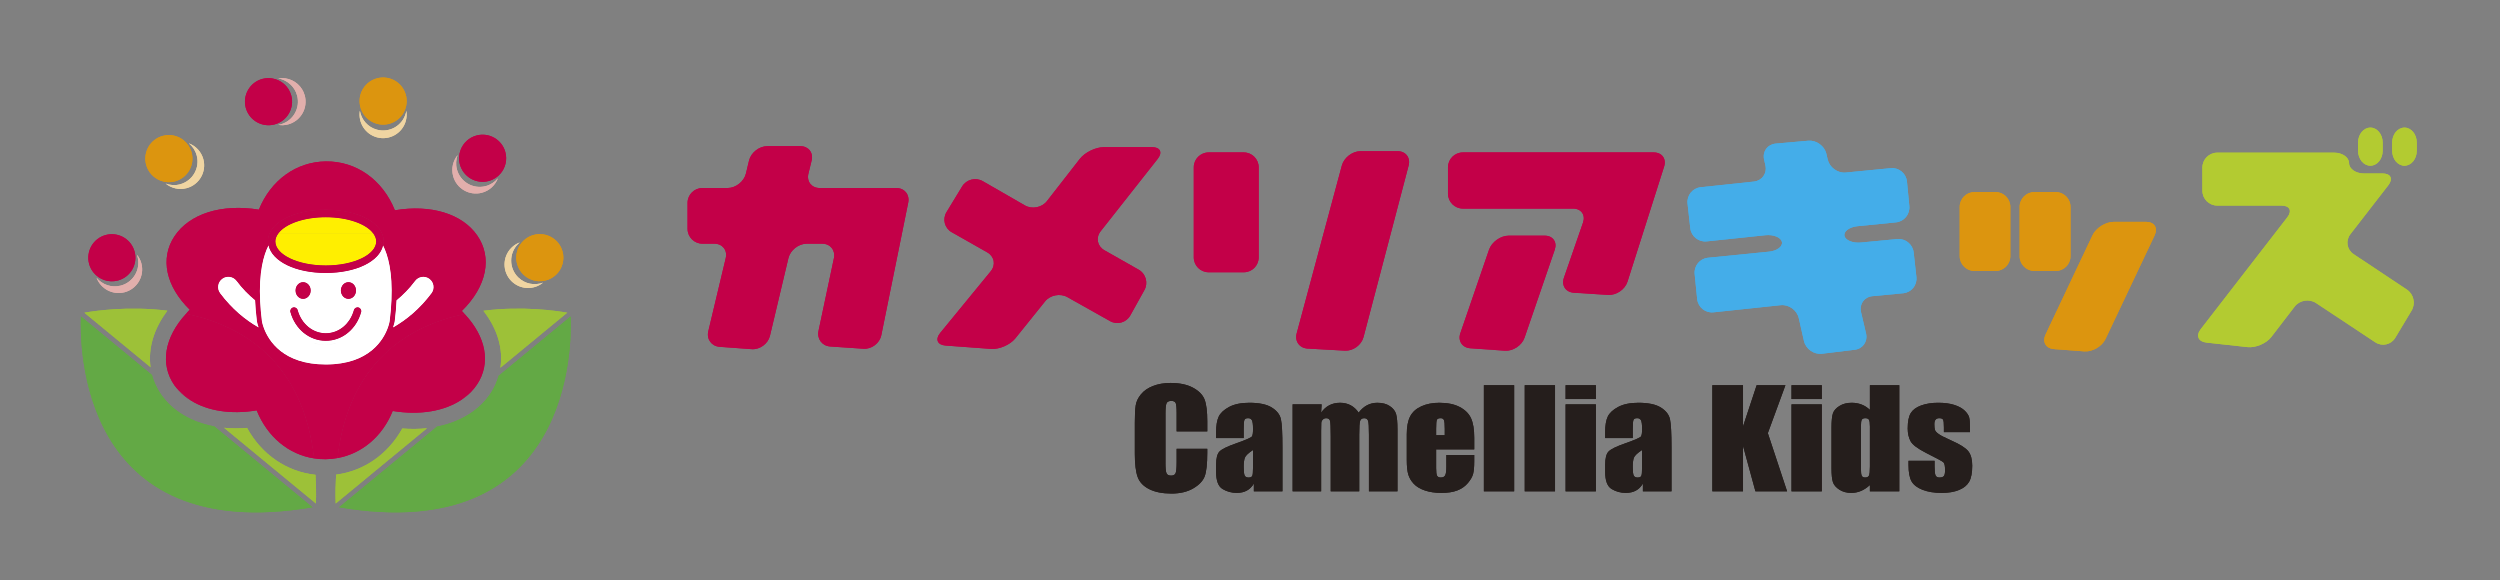 <?xml version="1.0" encoding="utf-8"?>
<!-- Generator: Adobe Illustrator 16.0.0, SVG Export Plug-In . SVG Version: 6.00 Build 0)  -->
<!DOCTYPE svg PUBLIC "-//W3C//DTD SVG 1.1//EN" "http://www.w3.org/Graphics/SVG/1.1/DTD/svg11.dtd">
<svg version="1.1" id="レイヤー_1" xmlns="http://www.w3.org/2000/svg" xmlns:xlink="http://www.w3.org/1999/xlink" x="0px"
	 y="0px" width="232.75px" height="54px" viewBox="0 0 232.75 54" enable-background="new 0 0 232.75 54" xml:space="preserve">
<rect x="0" y="0" width="232.75" height="54" fill="#808080" stroke="none"/>
<g>
	<g>
		<g>
			<g>
				<g>
					<path fill="#C30048" d="M82.051,31.205c-0.151,0.746-0.896,1.314-1.656,1.263l-3.098-0.21
						c-0.759-0.051-1.251-0.703-1.094-1.447l1.434-6.77c0.158-0.745-0.336-1.354-1.097-1.354h-1.435
						c-0.761,0-1.527,0.606-1.703,1.346l-1.718,7.229c-0.176,0.74-0.941,1.301-1.7,1.245l-2.983-0.218
						c-0.759-0.057-1.235-0.707-1.059-1.447l1.623-6.809c0.176-0.74-0.302-1.346-1.063-1.346h-1.108
						c-0.761,0-1.383-0.622-1.383-1.383v-2.416c0-0.761,0.622-1.383,1.383-1.383h2.345c0.761,0,1.528-0.605,1.706-1.345l0.289-1.208
						c0.177-0.74,0.945-1.345,1.706-1.345h3.069c0.761,0,1.235,0.604,1.053,1.343l-0.297,1.211
						c-0.182,0.739,0.292,1.344,1.053,1.344h7.131c0.761,0,1.259,0.61,1.108,1.355L82.051,31.205z"/>
				</g>
				<g>
					<path fill="#C30048" d="M106.015,25.11c0.662,0.375,0.901,1.226,0.531,1.891l-1.316,2.367c-0.37,0.665-1.215,0.903-1.878,0.53
						l-3.984-2.239c-0.663-0.373-1.596-0.192-2.073,0.401l-2.771,3.445c-0.477,0.594-1.488,1.033-2.247,0.978l-4.244-0.312
						c-0.759-0.056-0.985-0.582-0.503-1.171l4.712-5.75c0.482-0.589,0.335-1.377-0.326-1.753l-3.313-1.879
						c-0.662-0.375-0.88-1.214-0.485-1.865l1.458-2.397c0.395-0.65,1.258-0.872,1.917-0.492l3.928,2.261
						c0.659,0.38,1.582,0.199,2.049-0.401l3.062-3.933c0.468-0.601,1.473-1.092,2.233-1.092h4.493c0.761,0,0.998,0.489,0.527,1.086
						l-5.314,6.744c-0.471,0.598-0.314,1.394,0.348,1.769L106.015,25.11z"/>
				</g>
				<g>
					<path fill="#C30048" d="M115.801,14.191c0.761,0,1.383,0.622,1.383,1.383v8.391c0,0.761-0.623,1.383-1.383,1.383h-3.279
						c-0.761,0-1.383-0.623-1.383-1.383v-8.391c0-0.761,0.623-1.383,1.383-1.383H115.801z M131.143,15.412
						c0.193-0.736-0.271-1.338-1.032-1.338h-3.442c-0.761,0-1.545,0.601-1.743,1.336l-4.206,15.629
						c-0.197,0.734,0.262,1.37,1.021,1.413l3.471,0.194c0.76,0.043,1.539-0.523,1.732-1.26L131.143,15.412z"/>
				</g>
				<g>
					<path fill="#C30048" d="M136.191,19.419c-0.762,0-1.384-0.623-1.384-1.384v-2.461c0-0.761,0.622-1.383,1.384-1.383h17.774
						c0.761,0,1.194,0.593,0.964,1.318l-3.41,10.715c-0.23,0.725-1.04,1.279-1.8,1.231l-3.19-0.2
						c-0.76-0.048-1.178-0.675-0.928-1.394l1.777-5.135c0.25-0.719-0.169-1.307-0.93-1.307H136.191z M138.629,23.249
						c0.248-0.72,1.072-1.309,1.834-1.309h3.349c0.761,0,1.181,0.589,0.935,1.309l-2.813,8.19c-0.247,0.719-1.07,1.265-1.829,1.211
						l-3.216-0.226c-0.759-0.054-1.178-0.687-0.931-1.405L138.629,23.249z"/>
				</g>
				<g>
					<path fill="#44ADE9" d="M173.73,31.051c0.174,0.74-0.303,1.422-1.059,1.513l-3.042,0.368c-0.755,0.092-1.511-0.441-1.68-1.183
						l-0.484-2.134c-0.169-0.742-0.925-1.284-1.683-1.204l-6.258,0.666c-0.758,0.08-1.438-0.474-1.516-1.23l-0.235-2.336
						c-0.076-0.757,0.48-1.438,1.237-1.514l5.674-0.566c0.758-0.075,1.303-0.483,1.213-0.907s-0.782-0.706-1.539-0.625l-5.465,0.574
						c-0.756,0.08-1.444-0.474-1.528-1.23l-0.255-2.292c-0.084-0.756,0.467-1.44,1.223-1.521l4.952-0.525
						c0.757-0.08,1.241-0.753,1.077-1.496l-0.126-0.566c-0.165-0.743,0.321-1.406,1.079-1.473l3.033-0.269
						c0.758-0.067,1.518,0.484,1.689,1.225l0.123,0.526c0.172,0.741,0.932,1.287,1.688,1.213l4.179-0.408
						c0.758-0.074,1.438,0.485,1.512,1.242l0.222,2.288c0.073,0.757-0.485,1.439-1.243,1.514l-3.572,0.356
						c-0.757,0.076-1.309,0.479-1.225,0.896c0.084,0.417,0.771,0.7,1.529,0.627l3.385-0.322c0.758-0.072,1.445,0.488,1.529,1.244
						l0.255,2.292c0.084,0.756-0.467,1.434-1.225,1.506l-2.871,0.274c-0.757,0.073-1.235,0.737-1.062,1.479L173.73,31.051z"/>
				</g>
				<g>
					<path fill="#DC950F" d="M183.831,25.231c-0.761,0-1.384-0.623-1.384-1.384v-4.586c0-0.76,0.623-1.383,1.384-1.383h1.948
						c0.762,0,1.384,0.623,1.384,1.383v4.586c0,0.761-0.622,1.384-1.384,1.384H183.831z M189.41,25.231
						c-0.762,0-1.384-0.623-1.384-1.384v-4.586c0-0.76,0.622-1.383,1.384-1.383h1.972c0.761,0,1.384,0.623,1.384,1.383v4.586
						c0,0.761-0.623,1.384-1.384,1.384H189.41z M200.6,21.906c0.325-0.688-0.03-1.25-0.791-1.25h-3.022
						c-0.761,0-1.649,0.563-1.976,1.25l-4.371,9.241c-0.326,0.688,0.028,1.297,0.787,1.354l2.82,0.212
						c0.759,0.058,1.646-0.458,1.973-1.146L200.6,21.906z"/>
				</g>
				<g>
					<path fill="#B3CB31" d="M221.819,16.151c0.761,0,1.002,0.492,0.536,1.093l-3.534,4.56c-0.466,0.601-0.329,1.438,0.304,1.86
						l4.957,3.298c0.633,0.421,0.831,1.3,0.439,1.953l-1.518,2.53c-0.392,0.652-1.23,0.842-1.865,0.422l-5.514-3.654
						c-0.634-0.42-1.531-0.271-1.994,0.333l-2.168,2.823c-0.463,0.604-1.461,1.029-2.217,0.946l-3.832-0.422
						c-0.756-0.083-0.994-0.643-0.528-1.245l8.063-10.416c0.466-0.602,0.225-1.094-0.537-1.094h-5.986
						c-0.761,0-1.383-0.623-1.383-1.383v-2.158c0-0.761,0.622-1.384,1.383-1.384h10.889c0.761,0,1.383,0.436,1.383,0.969
						s0.623,0.969,1.384,0.969H221.819z M220.682,15.428c0.629,0,1.145-0.623,1.145-1.383v-0.782c0-0.761-0.516-1.383-1.145-1.383
						s-1.145,0.623-1.145,1.383v0.782C219.537,14.805,220.053,15.428,220.682,15.428z M223.855,15.428
						c0.63,0,1.145-0.623,1.145-1.383v-0.782c0-0.761-0.515-1.383-1.145-1.383c-0.629,0-1.143,0.623-1.143,1.383v0.782
						C222.713,14.805,223.227,15.428,223.855,15.428z"/>
				</g>
			</g>
			<g>
				<path fill="#251E1C" d="M112.398,40.165h-2.855v-1.718c0-0.498-0.03-0.811-0.092-0.935c-0.061-0.124-0.195-0.186-0.403-0.186
					c-0.235,0-0.384,0.075-0.447,0.226s-0.095,0.477-0.095,0.977v4.59c0,0.48,0.032,0.793,0.095,0.939s0.206,0.221,0.427,0.221
					c0.212,0,0.351-0.074,0.417-0.221c0.065-0.146,0.098-0.491,0.098-1.033v-1.243h2.855v0.386c0,1.023-0.08,1.748-0.24,2.176
					c-0.161,0.428-0.516,0.803-1.065,1.125c-0.549,0.321-1.226,0.482-2.031,0.482c-0.836,0-1.526-0.137-2.068-0.41
					c-0.542-0.271-0.902-0.648-1.078-1.131s-0.265-1.207-0.265-2.176v-2.887c0-0.712,0.027-1.246,0.082-1.603
					s0.216-0.698,0.485-1.028s0.642-0.59,1.119-0.777c0.477-0.189,1.025-0.285,1.645-0.285c0.841,0,1.535,0.146,2.082,0.439
					s0.906,0.658,1.079,1.094c0.172,0.438,0.257,1.117,0.257,2.039V40.165z"/>
				<path fill="#251E1C" d="M115.789,40.781h-2.57v-0.543c0-0.627,0.08-1.109,0.241-1.449s0.482-0.64,0.966-0.9
					c0.484-0.26,1.112-0.391,1.885-0.391c0.927,0,1.625,0.147,2.095,0.443c0.471,0.295,0.754,0.656,0.848,1.086
					c0.096,0.43,0.143,1.313,0.143,2.651v4.065h-2.665v-0.723c-0.167,0.289-0.383,0.507-0.648,0.651
					c-0.264,0.145-0.58,0.217-0.946,0.217c-0.479,0-0.918-0.12-1.319-0.362c-0.4-0.242-0.6-0.773-0.6-1.59v-0.666
					c0-0.605,0.106-1.02,0.318-1.238c0.213-0.221,0.739-0.477,1.58-0.77c0.9-0.317,1.381-0.531,1.445-0.641s0.095-0.334,0.095-0.672
					c0-0.422-0.035-0.698-0.105-0.826c-0.07-0.129-0.187-0.192-0.349-0.192c-0.186,0-0.301,0.054-0.346,0.161
					c-0.045,0.107-0.068,0.388-0.068,0.84V40.781z M116.657,41.893c-0.438,0.289-0.693,0.531-0.763,0.727
					c-0.07,0.195-0.105,0.476-0.105,0.842c0,0.419,0.031,0.689,0.091,0.813c0.062,0.121,0.183,0.183,0.363,0.183
					c0.172,0,0.284-0.048,0.336-0.144c0.052-0.096,0.078-0.347,0.078-0.754V41.893z"/>
				<path fill="#251E1C" d="M123.045,37.645l-0.047,0.771c0.213-0.306,0.465-0.534,0.76-0.688c0.293-0.152,0.628-0.229,1.004-0.229
					c0.732,0,1.309,0.307,1.729,0.917c0.23-0.306,0.49-0.534,0.779-0.688c0.29-0.152,0.611-0.229,0.963-0.229
					c0.467,0,0.852,0.102,1.156,0.305c0.307,0.204,0.502,0.453,0.588,0.748c0.085,0.295,0.129,0.774,0.129,1.438v5.756h-2.659
					v-5.279c0-0.691-0.026-1.121-0.078-1.285c-0.052-0.165-0.173-0.247-0.362-0.247c-0.194,0-0.32,0.081-0.377,0.243
					c-0.057,0.164-0.084,0.593-0.084,1.289v5.279h-2.658v-5.146c0-0.794-0.021-1.27-0.064-1.429
					c-0.043-0.158-0.162-0.237-0.356-0.237c-0.122,0-0.226,0.042-0.312,0.125s-0.134,0.185-0.143,0.306
					c-0.01,0.119-0.014,0.375-0.014,0.766v5.615h-2.658v-8.1H123.045z"/>
				<path fill="#251E1C" d="M137.252,41.838h-3.547v1.75c0,0.367,0.03,0.604,0.089,0.71c0.059,0.104,0.172,0.158,0.339,0.158
					c0.208,0,0.348-0.07,0.417-0.21c0.07-0.141,0.105-0.413,0.105-0.815v-1.068h2.597v0.599c0,0.5-0.035,0.885-0.104,1.153
					c-0.07,0.269-0.233,0.556-0.491,0.86s-0.585,0.533-0.98,0.686c-0.396,0.154-0.892,0.229-1.488,0.229
					c-0.579,0-1.09-0.075-1.533-0.226s-0.787-0.357-1.034-0.619c-0.246-0.263-0.417-0.551-0.512-0.867
					c-0.095-0.315-0.142-0.773-0.142-1.376v-2.362c0-0.707,0.105-1.266,0.318-1.675s0.561-0.722,1.044-0.94
					c0.483-0.217,1.04-0.326,1.668-0.326c0.769,0,1.403,0.131,1.903,0.394c0.499,0.263,0.85,0.61,1.05,1.044
					c0.202,0.434,0.302,1.043,0.302,1.828V41.838z M134.506,40.52v-0.592c0-0.42-0.024-0.689-0.074-0.813
					c-0.051-0.121-0.152-0.183-0.306-0.183c-0.189,0-0.308,0.052-0.353,0.155s-0.068,0.384-0.068,0.84v0.592H134.506z"/>
				<path fill="#251E1C" d="M140.969,35.862v9.882h-2.821v-9.882H140.969z"/>
				<path fill="#251E1C" d="M144.773,35.862v9.882h-2.822v-9.882H144.773z"/>
				<path fill="#251E1C" d="M148.577,35.862v1.288h-2.821v-1.288H148.577z M148.577,37.645v8.1h-2.821v-8.1H148.577z"/>
				<path fill="#251E1C" d="M152.009,40.781h-2.57v-0.543c0-0.627,0.08-1.109,0.241-1.449c0.16-0.34,0.482-0.64,0.966-0.9
					c0.483-0.26,1.112-0.391,1.886-0.391c0.926,0,1.625,0.147,2.096,0.443c0.47,0.295,0.752,0.656,0.848,1.086
					c0.094,0.43,0.143,1.313,0.143,2.651v4.065h-2.666v-0.723c-0.167,0.289-0.383,0.507-0.647,0.651s-0.579,0.217-0.946,0.217
					c-0.479,0-0.918-0.12-1.318-0.362s-0.601-0.773-0.601-1.59v-0.666c0-0.605,0.106-1.02,0.319-1.238
					c0.213-0.221,0.738-0.477,1.58-0.77c0.898-0.317,1.381-0.531,1.443-0.641c0.064-0.109,0.096-0.334,0.096-0.672
					c0-0.422-0.035-0.698-0.105-0.826c-0.07-0.129-0.187-0.192-0.35-0.192c-0.186,0-0.301,0.054-0.346,0.161
					s-0.067,0.388-0.067,0.84V40.781z M152.877,41.893c-0.438,0.289-0.693,0.531-0.764,0.727c-0.069,0.195-0.104,0.476-0.104,0.842
					c0,0.419,0.03,0.689,0.091,0.813c0.063,0.121,0.183,0.183,0.363,0.183c0.172,0,0.283-0.048,0.336-0.144s0.078-0.347,0.078-0.754
					V41.893z"/>
				<path fill="#251E1C" d="M166.224,35.862l-1.638,4.462l1.793,5.42h-2.949l-1.156-4.236v4.236h-2.855v-9.882h2.855v3.839
					l1.271-3.839H166.224z"/>
				<path fill="#251E1C" d="M169.61,35.862v1.288h-2.821v-1.288H169.61z M169.61,37.645v8.1h-2.821v-8.1H169.61z"/>
				<path fill="#251E1C" d="M176.826,35.862v9.882h-2.74v-0.588c-0.262,0.244-0.538,0.428-0.827,0.551
					c-0.289,0.122-0.593,0.183-0.909,0.183c-0.424,0-0.793-0.101-1.105-0.302c-0.311-0.201-0.512-0.434-0.6-0.698
					s-0.133-0.696-0.133-1.294v-3.791c0-0.622,0.045-1.063,0.133-1.324c0.088-0.26,0.291-0.488,0.607-0.686
					c0.316-0.198,0.693-0.297,1.133-0.297c0.338,0,0.648,0.055,0.932,0.165s0.539,0.275,0.77,0.495v-2.296H176.826z M174.086,39.684
					c0-0.297-0.027-0.496-0.084-0.598c-0.057-0.103-0.169-0.153-0.336-0.153c-0.163,0-0.273,0.046-0.329,0.138
					c-0.057,0.091-0.085,0.296-0.085,0.613v3.967c0,0.33,0.027,0.545,0.082,0.65c0.054,0.104,0.158,0.155,0.312,0.155
					c0.177,0,0.294-0.058,0.353-0.174s0.088-0.399,0.088-0.852V39.684z"/>
				<path fill="#251E1C" d="M183.404,40.232h-2.428v-0.439c0-0.375-0.023-0.611-0.072-0.711c-0.047-0.1-0.166-0.149-0.355-0.149
					c-0.153,0-0.269,0.046-0.346,0.138c-0.077,0.091-0.115,0.229-0.115,0.411c0,0.248,0.02,0.431,0.057,0.546
					c0.039,0.117,0.154,0.243,0.348,0.383c0.191,0.138,0.586,0.339,1.183,0.604c0.796,0.35,1.317,0.68,1.566,0.988
					c0.249,0.31,0.373,0.76,0.373,1.35c0,0.658-0.095,1.156-0.285,1.492c-0.19,0.335-0.507,0.594-0.952,0.775
					c-0.445,0.181-0.982,0.271-1.611,0.271c-0.695,0-1.291-0.097-1.787-0.293c-0.494-0.194-0.834-0.459-1.02-0.792
					c-0.186-0.334-0.279-0.839-0.279-1.516v-0.39h2.428v0.513c0,0.436,0.031,0.719,0.092,0.849c0.062,0.13,0.183,0.195,0.363,0.195
					c0.194,0,0.33-0.044,0.406-0.132c0.078-0.086,0.115-0.271,0.115-0.552c0-0.387-0.049-0.628-0.148-0.728
					c-0.104-0.097-0.635-0.386-1.594-0.865c-0.805-0.407-1.295-0.776-1.472-1.107c-0.177-0.332-0.265-0.727-0.265-1.182
					c0-0.646,0.096-1.124,0.285-1.432c0.189-0.307,0.512-0.544,0.967-0.711c0.454-0.166,0.982-0.25,1.583-0.25
					c0.597,0,1.104,0.068,1.522,0.205c0.418,0.136,0.739,0.316,0.963,0.539c0.225,0.225,0.359,0.432,0.406,0.623
					c0.049,0.191,0.072,0.49,0.072,0.896V40.232z"/>
			</g>
		</g>
		<g>
			<path fill="#9DC138" d="M46.588,34.236l6.218-5.124c-0.97-0.173-4.15-0.641-7.78-0.181c-0.004,0.005-0.007,0.011-0.011,0.017
				C46.327,30.639,46.854,32.489,46.588,34.236z"/>
			<path fill="#9DC138" d="M38.647,39.934L38.647,39.934c-0.05,0-0.1,0.001-0.15,0.001c-0.343,0-0.691-0.015-1.043-0.043
				c-1.332,2.399-3.578,3.962-6.165,4.296c-0.047,0.854-0.071,1.738-0.039,2.688l8.505-7.009
				C39.394,39.906,39.024,39.929,38.647,39.934L38.647,39.934z"/>
			<path fill="#63A945" d="M53.126,29.464l-6.698,5.52c-0.165,0.56-0.403,1.106-0.746,1.626c-1.056,1.6-2.827,2.679-5.001,3.109
				l-9.111,7.508C53.308,50.904,53.238,32.061,53.126,29.464z"/>
			<path fill="#9DC138" d="M15.584,28.926c-3.608-0.45-6.763,0.014-7.728,0.187l6.159,5.074
				C13.777,32.457,14.311,30.607,15.584,28.926z"/>
			<path fill="#9DC138" d="M23.002,39.838c-0.3,0.023-0.597,0.039-0.891,0.042c-0.049,0.001-0.099,0.001-0.148,0.001
				c-0.375,0-0.743-0.018-1.102-0.053l8.551,7.047c0.032-0.943,0.009-1.822-0.038-2.671C26.696,43.918,24.372,42.333,23.002,39.838z
				"/>
			<path fill="#63A945" d="M14.997,36.729c-0.398-0.572-0.678-1.184-0.85-1.817l-6.611-5.447
				c-0.111,2.597-0.181,21.44,21.556,17.763l-9.141-7.531C17.821,39.3,16.071,38.273,14.997,36.729z"/>
			<path fill="#C30048" d="M43.833,36.506l-0.824,0.678C43.309,36.98,43.587,36.756,43.833,36.506z"/>
			<path fill="#C30048" d="M44.426,21.915c-1.403-2.017-4.314-2.9-7.662-2.338c-1.146-2.846-3.602-4.583-6.43-4.549
				c-2.757,0.035-5.121,1.743-6.234,4.491c-3.47-0.568-6.473,0.382-7.861,2.485c-1.354,2.05-0.807,4.643,1.427,6.829
				c-0.127,0.124-0.228,0.254-0.344,0.38c5.263,1.093,10.878,4.43,11.924,13.463c0.353,0.054,0.712,0.082,1.08,0.076
				c0.373-0.003,0.736-0.045,1.092-0.107c1.05-8.96,6.602-12.303,11.833-13.413c-0.088-0.094-0.162-0.19-0.256-0.282
				C45.319,26.67,45.865,23.984,44.426,21.915z M20.498,27.297c-0.314-0.42-0.229-1.017,0.191-1.331
				c0.42-0.315,1.016-0.229,1.332,0.191c0.541,0.723,1.126,1.315,1.729,1.803c0.026,0.591,0.079,1.233,0.167,1.937
				c0,0,0.034,0.234,0.159,0.588C22.834,29.775,21.592,28.757,20.498,27.297z M36.445,27.96c-0.026,0.591-0.079,1.233-0.167,1.937
				c0,0-0.034,0.234-0.159,0.588c-0.396,1.119-1.709,3.449-5.787,3.449c-3.971,0-5.32-2.209-5.754-3.359
				c-0.152-0.404-0.193-0.678-0.193-0.678c-0.083-0.659-0.135-1.268-0.163-1.829c-0.135-2.715,0.314-4.311,0.782-5.224
				c-0.027-0.124-0.065-0.246-0.065-0.375c0-1.679,2.319-2.945,5.394-2.945s5.393,1.266,5.393,2.945c0,0.13-0.038,0.251-0.065,0.376
				C36.12,23.747,36.562,25.313,36.445,27.96z M40.171,27.297c-1.093,1.46-2.335,2.479-3.578,3.188
				c0.125-0.354,0.159-0.588,0.159-0.588c0.088-0.703,0.141-1.346,0.167-1.937c0.602-0.488,1.188-1.081,1.729-1.803
				c0.315-0.42,0.911-0.506,1.332-0.191C40.401,26.28,40.486,26.876,40.171,27.297z"/>
			<path fill="#C30048" d="M17.785,37.293l-1.128-0.929C16.982,36.719,17.359,37.029,17.785,37.293z"/>
			<path fill="#C30048" d="M31.419,42.645c2.279-0.411,4.179-2.005,5.142-4.383c2.559,0.42,4.857,0.008,6.448-1.078l0.824-0.678
				c0.219-0.225,0.417-0.467,0.589-0.729c1.296-1.963,0.832-4.42-1.17-6.546C38.021,30.342,32.469,33.685,31.419,42.645z"/>
			<path fill="#C30048" d="M17.323,29.213c-2.014,2.193-2.448,4.697-1.087,6.653c0.124,0.179,0.274,0.337,0.421,0.498l1.128,0.929
				c1.556,0.965,3.717,1.314,6.112,0.912c0.997,2.477,2.987,4.109,5.35,4.471C28.201,33.643,22.586,30.306,17.323,29.213z"/>
			<path fill="#F0D5A2" d="M35.1,12.787c1.17,0.313,2.373-0.38,2.686-1.55c0.083-0.311,0.094-0.623,0.045-0.921
				c-0.012,0.069-0.026,0.139-0.045,0.208c-0.313,1.17-1.516,1.865-2.686,1.551c-0.859-0.23-1.46-0.94-1.596-1.765
				C33.32,11.411,33.999,12.492,35.1,12.787z"/>
			<path fill="#DC950F" d="M35.1,11.529c1.17,0.313,2.373-0.381,2.686-1.551c0.019-0.07,0.033-0.14,0.045-0.208
				c0.185-1.101-0.495-2.183-1.595-2.478c-1.17-0.313-2.373,0.381-2.686,1.551c-0.083,0.311-0.094,0.623-0.045,0.921
				C33.64,10.588,34.24,11.298,35.1,11.529z"/>
			<path fill="#E2AFAC" d="M44.871,17.942c0.709-0.191,1.242-0.708,1.483-1.346c-0.28,0.342-0.666,0.604-1.126,0.728
				c-1.17,0.313-2.373-0.381-2.686-1.551c-0.124-0.46-0.089-0.925,0.067-1.339c-0.432,0.527-0.614,1.248-0.424,1.957
				C42.498,17.561,43.701,18.255,44.871,17.942z"/>
			<path fill="#C30048" d="M45.5,16.852c0.46-0.123,0.846-0.385,1.126-0.728c0.432-0.528,0.614-1.248,0.424-1.958
				c-0.313-1.169-1.516-1.864-2.686-1.551c-0.709,0.189-1.242,0.708-1.483,1.346c-0.156,0.414-0.191,0.879-0.068,1.34
				C43.127,16.471,44.33,17.165,45.5,16.852z"/>
			<path fill="#F0D5A2" d="M47.615,26.17c0.806,0.806,2.082,0.854,2.944,0.142c-0.781,0.295-1.697,0.131-2.326-0.499
				c-0.856-0.856-0.856-2.245,0-3.101c0.051-0.051,0.104-0.098,0.158-0.143c-0.282,0.106-0.548,0.272-0.775,0.499
				C46.758,23.926,46.758,25.314,47.615,26.17z"/>
			<path fill="#DC950F" d="M48.705,25.541c0.629,0.629,1.544,0.794,2.326,0.5c0.283-0.107,0.548-0.272,0.776-0.5
				c0.856-0.856,0.856-2.245,0-3.101c-0.806-0.806-2.083-0.853-2.944-0.144c-0.054,0.045-0.107,0.092-0.158,0.144
				C47.849,23.296,47.849,24.685,48.705,25.541z"/>
			<path fill="#E2AFAC" d="M27.662,8.897c0.313,1.17-0.38,2.372-1.551,2.686c-0.068,0.018-0.137,0.033-0.205,0.044
				c0.297,0.049,0.609,0.039,0.918-0.044c1.17-0.314,1.864-1.516,1.551-2.686c-0.233-0.871-0.96-1.478-1.799-1.602
				c-0.22-0.032-0.448-0.031-0.677,0.007C26.723,7.438,27.432,8.039,27.662,8.897z"/>
			<path fill="#C30048" d="M22.946,10.237c0.367,0.98,1.383,1.566,2.415,1.391c0.068-0.012,0.137-0.026,0.205-0.044
				c1.17-0.314,1.864-1.516,1.551-2.686c-0.23-0.858-0.94-1.459-1.764-1.595C25.341,7.3,25.33,7.298,25.317,7.295
				c-0.288-0.042-0.588-0.029-0.887,0.051c-1.17,0.314-1.864,1.516-1.551,2.687C22.899,10.103,22.921,10.17,22.946,10.237z"/>
			<path fill="#F0D5A2" d="M16.763,17.159c-0.46,0.124-0.925,0.088-1.34-0.068c0.528,0.432,1.248,0.615,1.958,0.424
				c1.17-0.314,1.864-1.516,1.551-2.686c-0.19-0.709-0.708-1.242-1.347-1.483c0.343,0.281,0.605,0.666,0.729,1.126
				C18.627,15.643,17.933,16.846,16.763,17.159z"/>
			<path fill="#DC950F" d="M14.951,16.819c0.415,0.156,0.879,0.191,1.34,0.067c1.17-0.313,1.864-1.517,1.551-2.686
				c-0.124-0.46-0.386-0.846-0.729-1.126c-0.528-0.433-1.248-0.615-1.958-0.424c-1.17,0.313-1.864,1.516-1.551,2.686
				C13.795,16.045,14.313,16.578,14.951,16.819z"/>
			<path fill="#E2AFAC" d="M11.253,26.587c-0.859,0.23-1.735-0.084-2.264-0.73c0.391,1.045,1.52,1.643,2.621,1.348
				c1.17-0.314,1.864-1.517,1.551-2.686c-0.083-0.311-0.23-0.586-0.422-0.82c0.024,0.065,0.047,0.132,0.065,0.203
				C13.118,25.072,12.423,26.274,11.253,26.587z"/>
			<path fill="#C30048" d="M8.717,25.384c0.529,0.646,1.405,0.961,2.264,0.731c1.17-0.313,1.864-1.516,1.551-2.686
				c-0.019-0.069-0.041-0.136-0.065-0.202c-0.391-1.046-1.52-1.644-2.621-1.349c-1.17,0.313-1.864,1.516-1.551,2.686
				C8.378,24.875,8.525,25.15,8.717,25.384z"/>
			<path fill="#FFFFFF" d="M38.649,26.157c-0.541,0.723-1.126,1.315-1.729,1.803c-0.026,0.591-0.079,1.233-0.167,1.937
				c0,0-0.035,0.234-0.159,0.588c1.242-0.709,2.484-1.728,3.578-3.188c0.315-0.42,0.229-1.017-0.191-1.331
				C39.56,25.65,38.964,25.736,38.649,26.157z"/>
			<path fill="#FFFFFF" d="M23.75,27.96c-0.603-0.488-1.188-1.081-1.729-1.803c-0.315-0.42-0.912-0.506-1.332-0.191
				c-0.42,0.314-0.506,0.911-0.191,1.331c1.094,1.46,2.336,2.479,3.578,3.188c-0.125-0.354-0.159-0.588-0.159-0.588
				C23.829,29.193,23.776,28.551,23.75,27.96z"/>
			<path fill="#FFFFFF" d="M30.331,25.413c-2.837,0-5.006-1.083-5.328-2.569c-0.468,0.913-0.917,2.509-0.782,5.224
				c0.028,0.561,0.08,1.169,0.163,1.829c0,0,0.041,0.273,0.193,0.678c0.434,1.15,1.783,3.359,5.754,3.359
				c4.078,0,5.391-2.33,5.787-3.449c0.125-0.354,0.159-0.588,0.159-0.588c0.088-0.703,0.141-1.346,0.167-1.937
				c0.117-2.647-0.325-4.213-0.786-5.115C35.337,24.331,33.168,25.413,30.331,25.413z M32.441,26.269
				c0.389,0,0.705,0.348,0.705,0.777c0,0.429-0.315,0.777-0.705,0.777s-0.705-0.348-0.705-0.777
				C31.737,26.617,32.052,26.269,32.441,26.269z M28.22,26.269c0.389,0,0.705,0.348,0.705,0.777c0,0.429-0.315,0.777-0.705,0.777
				s-0.705-0.348-0.705-0.777C27.516,26.617,27.831,26.269,28.22,26.269z M31.146,32.026c-0.186,0.014-0.428,0.024-0.716,0.024
				c-0.053,0-0.108-0.001-0.164-0.002c-0.056,0.001-0.111,0.002-0.164,0.002c-0.289,0-0.53-0.011-0.716-0.024
				c-0.077-0.005-0.151-0.021-0.222-0.042c0.409,0.041,0.78,0.061,1.102,0.064c0.321-0.004,0.693-0.023,1.102-0.064
				C31.296,32.006,31.223,32.021,31.146,32.026z M30.331,31.727c-1.529,0-2.852-1.074-3.292-2.672
				c-0.051-0.186,0.058-0.378,0.244-0.43c0.187-0.051,0.378,0.058,0.43,0.244c0.356,1.291,1.408,2.157,2.619,2.157
				c1.21,0,2.262-0.866,2.618-2.157c0.051-0.187,0.243-0.295,0.43-0.244c0.186,0.052,0.295,0.244,0.244,0.43
				C33.183,30.652,31.86,31.727,30.331,31.727z"/>
			<path fill="#FFFFFF" d="M30.429,32.051c0.288,0,0.53-0.011,0.716-0.024c0.077-0.005,0.151-0.021,0.222-0.042
				c-0.409,0.041-0.78,0.061-1.102,0.064C30.321,32.05,30.376,32.051,30.429,32.051z"/>
			<path fill="#FFFFFF" d="M29.386,32.026c0.186,0.014,0.428,0.024,0.716,0.024c0.053,0,0.108-0.001,0.164-0.002
				c-0.322-0.004-0.693-0.023-1.102-0.064C29.235,32.006,29.309,32.021,29.386,32.026z"/>
			<path fill="#FFEF00" d="M30.331,20.223c-2.045,0-3.767,0.63-4.411,1.502h4.411h4.41C34.098,20.853,32.376,20.223,30.331,20.223z"
				/>
			<path fill="#FFEF00" d="M25.92,21.726c-0.172,0.233-0.284,0.481-0.284,0.743c0,1.24,2.102,2.245,4.694,2.245
				c2.592,0,4.694-1.005,4.694-2.245c0-0.262-0.112-0.51-0.284-0.743h-4.41H25.92z"/>
			<path fill="#C30048" d="M25.901,21.726h0.02c0.644-0.873,2.365-1.502,4.411-1.502c2.045,0,3.767,0.63,4.41,1.502h0.02
				c0,0,0.458,0.257,0.898,1.119c0.027-0.125,0.065-0.246,0.065-0.376c0-1.679-2.318-2.945-5.393-2.945s-5.394,1.266-5.394,2.945
				c0,0.13,0.039,0.251,0.065,0.375C25.444,21.983,25.901,21.726,25.901,21.726z"/>
			<path fill="#C30048" d="M30.331,25.413c2.837,0,5.006-1.083,5.328-2.568c-0.44-0.862-0.898-1.119-0.898-1.119h-0.02
				c0.172,0.233,0.284,0.481,0.284,0.743c0,1.24-2.102,2.245-4.694,2.245c-2.593,0-4.694-1.005-4.694-2.245
				c0-0.262,0.112-0.51,0.284-0.743h-0.02c0,0-0.457,0.257-0.898,1.119C25.325,24.33,27.494,25.413,30.331,25.413z"/>
			<ellipse fill="#C30048" cx="28.22" cy="27.046" rx="0.705" ry="0.777"/>
			<ellipse fill="#C30048" cx="32.441" cy="27.046" rx="0.705" ry="0.777"/>
			<path fill="#C30048" d="M33.379,28.625c-0.187-0.051-0.379,0.058-0.43,0.244c-0.356,1.291-1.408,2.157-2.618,2.157
				c-1.21,0-2.263-0.866-2.619-2.157c-0.051-0.187-0.243-0.295-0.43-0.244c-0.187,0.052-0.295,0.244-0.244,0.43
				c0.44,1.598,1.764,2.672,3.292,2.672s2.852-1.074,3.292-2.672C33.675,28.869,33.565,28.677,33.379,28.625z"/>
		</g>
	</g>
</g>
<g>
	<g>
		<g>
			<g>
				<g>
					<path fill="#C30048" d="M82.051,31.205c-0.151,0.746-0.896,1.314-1.656,1.263l-3.098-0.21
						c-0.759-0.051-1.251-0.703-1.094-1.447l1.434-6.77c0.158-0.745-0.336-1.354-1.097-1.354h-1.435
						c-0.761,0-1.527,0.606-1.703,1.346l-1.718,7.229c-0.176,0.74-0.941,1.301-1.7,1.245l-2.983-0.218
						c-0.759-0.057-1.235-0.707-1.059-1.447l1.623-6.809c0.176-0.74-0.302-1.346-1.063-1.346h-1.108
						c-0.761,0-1.383-0.622-1.383-1.383v-2.416c0-0.761,0.622-1.383,1.383-1.383h2.345c0.761,0,1.528-0.605,1.706-1.345l0.289-1.208
						c0.177-0.74,0.945-1.345,1.706-1.345h3.069c0.761,0,1.235,0.604,1.053,1.343l-0.297,1.211
						c-0.182,0.739,0.292,1.344,1.053,1.344h7.131c0.761,0,1.259,0.61,1.108,1.355L82.051,31.205z"/>
				</g>
				<g>
					<path fill="#C30048" d="M106.015,25.11c0.662,0.375,0.901,1.226,0.531,1.891l-1.316,2.367c-0.37,0.665-1.215,0.903-1.878,0.53
						l-3.984-2.238c-0.663-0.373-1.596-0.193-2.073,0.4l-2.771,3.445c-0.477,0.594-1.488,1.033-2.247,0.978l-4.244-0.312
						c-0.759-0.056-0.985-0.582-0.503-1.171l4.712-5.75c0.482-0.589,0.335-1.377-0.326-1.753l-3.313-1.879
						c-0.662-0.375-0.88-1.214-0.485-1.865l1.458-2.397c0.395-0.65,1.258-0.872,1.917-0.492l3.928,2.261
						c0.659,0.38,1.582,0.199,2.049-0.401l3.062-3.933c0.468-0.601,1.473-1.092,2.233-1.092h4.493c0.761,0,0.998,0.489,0.527,1.086
						l-5.314,6.744c-0.471,0.598-0.314,1.394,0.348,1.769L106.015,25.11z"/>
				</g>
				<g>
					<path fill="#C30048" d="M115.801,14.191c0.761,0,1.383,0.622,1.383,1.383v8.391c0,0.761-0.623,1.383-1.383,1.383h-3.279
						c-0.761,0-1.383-0.623-1.383-1.383v-8.391c0-0.761,0.623-1.383,1.383-1.383H115.801z M131.143,15.412
						c0.193-0.736-0.271-1.338-1.032-1.338h-3.442c-0.761,0-1.545,0.601-1.743,1.336l-4.206,15.629
						c-0.197,0.734,0.262,1.37,1.021,1.413l3.471,0.194c0.76,0.043,1.539-0.523,1.732-1.26L131.143,15.412z"/>
				</g>
				<g>
					<path fill="#C30048" d="M136.191,19.419c-0.762,0-1.384-0.623-1.384-1.384v-2.461c0-0.761,0.622-1.383,1.384-1.383h17.774
						c0.761,0,1.194,0.593,0.964,1.318l-3.41,10.715c-0.23,0.725-1.04,1.28-1.8,1.231l-3.19-0.2
						c-0.76-0.048-1.178-0.675-0.928-1.394l1.777-5.135c0.25-0.719-0.169-1.307-0.93-1.307H136.191z M138.629,23.249
						c0.248-0.72,1.072-1.309,1.834-1.309h3.349c0.761,0,1.181,0.589,0.935,1.309l-2.813,8.19c-0.247,0.719-1.07,1.265-1.829,1.211
						l-3.216-0.226c-0.759-0.054-1.178-0.687-0.931-1.405L138.629,23.249z"/>
				</g>
				<g>
					<path fill="#44ADE9" d="M173.73,31.051c0.174,0.74-0.303,1.422-1.059,1.513l-3.042,0.368c-0.755,0.092-1.511-0.441-1.68-1.183
						l-0.484-2.134c-0.169-0.742-0.925-1.283-1.683-1.203l-6.258,0.665c-0.758,0.08-1.438-0.474-1.516-1.23l-0.235-2.336
						c-0.076-0.757,0.48-1.438,1.237-1.514l5.674-0.566c0.758-0.075,1.303-0.483,1.213-0.907s-0.782-0.706-1.539-0.625l-5.465,0.574
						c-0.756,0.08-1.444-0.474-1.528-1.23l-0.255-2.292c-0.084-0.756,0.467-1.44,1.223-1.521l4.952-0.525
						c0.757-0.08,1.241-0.753,1.077-1.496l-0.126-0.566c-0.165-0.743,0.321-1.406,1.079-1.473l3.033-0.269
						c0.758-0.067,1.518,0.484,1.689,1.225l0.123,0.526c0.172,0.741,0.932,1.287,1.688,1.213l4.179-0.408
						c0.758-0.074,1.438,0.485,1.512,1.242l0.222,2.288c0.073,0.757-0.485,1.439-1.243,1.514l-3.572,0.356
						c-0.757,0.076-1.309,0.479-1.225,0.896c0.084,0.417,0.771,0.7,1.529,0.627l3.385-0.322c0.758-0.072,1.445,0.488,1.529,1.244
						l0.255,2.292c0.084,0.756-0.467,1.434-1.225,1.506l-2.871,0.274c-0.757,0.073-1.235,0.737-1.062,1.479L173.73,31.051z"/>
				</g>
				<g>
					<path fill="#DC950F" d="M183.831,25.231c-0.761,0-1.384-0.623-1.384-1.384v-4.586c0-0.76,0.623-1.383,1.384-1.383h1.948
						c0.762,0,1.384,0.623,1.384,1.383v4.586c0,0.761-0.622,1.384-1.384,1.384H183.831z M189.41,25.231
						c-0.762,0-1.384-0.623-1.384-1.384v-4.586c0-0.76,0.622-1.383,1.384-1.383h1.972c0.761,0,1.384,0.623,1.384,1.383v4.586
						c0,0.761-0.623,1.384-1.384,1.384H189.41z M200.6,21.906c0.325-0.688-0.03-1.25-0.791-1.25h-3.022
						c-0.761,0-1.649,0.563-1.976,1.25l-4.371,9.241c-0.326,0.688,0.028,1.297,0.787,1.354l2.82,0.212
						c0.759,0.058,1.646-0.458,1.973-1.146L200.6,21.906z"/>
				</g>
				<g>
					<path fill="#B3CB31" d="M221.819,16.151c0.761,0,1.002,0.492,0.536,1.093l-3.534,4.56c-0.466,0.601-0.329,1.438,0.304,1.86
						l4.957,3.298c0.633,0.421,0.831,1.3,0.439,1.953l-1.518,2.53c-0.392,0.652-1.23,0.842-1.865,0.422l-5.514-3.653
						c-0.634-0.421-1.531-0.271-1.994,0.333l-2.168,2.823c-0.463,0.604-1.461,1.029-2.217,0.946l-3.832-0.422
						c-0.756-0.083-0.994-0.643-0.528-1.245l8.063-10.416c0.466-0.602,0.225-1.094-0.537-1.094h-5.986
						c-0.761,0-1.383-0.623-1.383-1.383v-2.158c0-0.761,0.622-1.384,1.383-1.384h10.889c0.761,0,1.383,0.436,1.383,0.969
						s0.623,0.969,1.384,0.969H221.819z M220.682,15.428c0.629,0,1.145-0.623,1.145-1.383v-0.782c0-0.761-0.516-1.383-1.145-1.383
						s-1.145,0.623-1.145,1.383v0.782C219.537,14.805,220.053,15.428,220.682,15.428z M223.855,15.428
						c0.63,0,1.145-0.623,1.145-1.383v-0.782c0-0.761-0.515-1.383-1.145-1.383c-0.629,0-1.143,0.623-1.143,1.383v0.782
						C222.713,14.805,223.227,15.428,223.855,15.428z"/>
				</g>
			</g>
			<g>
				<path fill="#251E1C" d="M112.398,40.165h-2.855v-1.718c0-0.498-0.03-0.811-0.092-0.935c-0.061-0.124-0.195-0.186-0.403-0.186
					c-0.235,0-0.384,0.075-0.447,0.226s-0.095,0.477-0.095,0.977v4.59c0,0.48,0.032,0.793,0.095,0.939s0.206,0.221,0.427,0.221
					c0.212,0,0.351-0.074,0.417-0.221c0.065-0.146,0.098-0.491,0.098-1.033v-1.243h2.855v0.386c0,1.023-0.08,1.748-0.24,2.176
					c-0.161,0.428-0.516,0.803-1.065,1.125c-0.549,0.321-1.226,0.482-2.031,0.482c-0.836,0-1.526-0.137-2.068-0.41
					c-0.542-0.271-0.902-0.648-1.078-1.131s-0.265-1.207-0.265-2.176v-2.887c0-0.712,0.027-1.246,0.082-1.603
					s0.216-0.698,0.485-1.028s0.642-0.59,1.119-0.777c0.477-0.189,1.025-0.285,1.645-0.285c0.841,0,1.535,0.146,2.082,0.439
					s0.906,0.658,1.079,1.094c0.172,0.438,0.257,1.117,0.257,2.039V40.165z"/>
				<path fill="#251E1C" d="M115.789,40.781h-2.57v-0.543c0-0.627,0.08-1.109,0.241-1.449s0.482-0.64,0.966-0.9
					c0.484-0.26,1.112-0.391,1.885-0.391c0.927,0,1.625,0.147,2.095,0.443c0.471,0.295,0.754,0.656,0.848,1.086
					c0.096,0.43,0.143,1.313,0.143,2.651v4.065h-2.665v-0.723c-0.167,0.289-0.383,0.507-0.648,0.651
					c-0.264,0.145-0.58,0.217-0.946,0.217c-0.479,0-0.918-0.12-1.319-0.362c-0.4-0.242-0.6-0.773-0.6-1.59v-0.666
					c0-0.605,0.106-1.02,0.318-1.238c0.213-0.221,0.739-0.477,1.58-0.77c0.9-0.317,1.381-0.531,1.445-0.641s0.095-0.334,0.095-0.672
					c0-0.422-0.035-0.698-0.105-0.826c-0.07-0.129-0.187-0.192-0.349-0.192c-0.186,0-0.301,0.054-0.346,0.161
					c-0.045,0.107-0.068,0.388-0.068,0.84V40.781z M116.657,41.893c-0.438,0.289-0.693,0.531-0.763,0.727
					c-0.07,0.195-0.105,0.476-0.105,0.842c0,0.419,0.031,0.689,0.091,0.813c0.062,0.121,0.183,0.183,0.363,0.183
					c0.172,0,0.284-0.048,0.336-0.144c0.052-0.096,0.078-0.347,0.078-0.754V41.893z"/>
				<path fill="#251E1C" d="M123.045,37.645l-0.047,0.771c0.213-0.306,0.465-0.534,0.76-0.688c0.293-0.152,0.628-0.229,1.004-0.229
					c0.732,0,1.309,0.307,1.729,0.917c0.23-0.306,0.49-0.534,0.779-0.688c0.29-0.152,0.611-0.229,0.963-0.229
					c0.467,0,0.852,0.102,1.156,0.305c0.307,0.204,0.502,0.453,0.588,0.748c0.085,0.295,0.129,0.774,0.129,1.438v5.756h-2.659
					v-5.279c0-0.691-0.026-1.121-0.078-1.285c-0.052-0.165-0.173-0.247-0.362-0.247c-0.194,0-0.32,0.081-0.377,0.243
					c-0.057,0.164-0.084,0.593-0.084,1.289v5.279h-2.658v-5.146c0-0.794-0.021-1.27-0.064-1.429
					c-0.043-0.158-0.162-0.237-0.356-0.237c-0.122,0-0.226,0.042-0.312,0.125s-0.134,0.185-0.143,0.306
					c-0.01,0.119-0.014,0.375-0.014,0.766v5.615h-2.658v-8.1H123.045z"/>
				<path fill="#251E1C" d="M137.252,41.838h-3.547v1.75c0,0.367,0.03,0.604,0.089,0.71c0.059,0.104,0.172,0.158,0.339,0.158
					c0.208,0,0.348-0.07,0.417-0.21c0.07-0.141,0.105-0.413,0.105-0.815v-1.068h2.597v0.599c0,0.5-0.035,0.885-0.104,1.153
					c-0.07,0.269-0.233,0.556-0.491,0.86s-0.585,0.533-0.98,0.686c-0.396,0.154-0.892,0.229-1.488,0.229
					c-0.579,0-1.09-0.075-1.533-0.226s-0.787-0.357-1.034-0.619c-0.246-0.263-0.417-0.551-0.512-0.867
					c-0.095-0.315-0.142-0.773-0.142-1.376v-2.362c0-0.707,0.105-1.266,0.318-1.675s0.561-0.722,1.044-0.94
					c0.483-0.217,1.04-0.326,1.668-0.326c0.769,0,1.403,0.131,1.903,0.394c0.499,0.263,0.85,0.61,1.05,1.044
					c0.202,0.434,0.302,1.043,0.302,1.828V41.838z M134.506,40.52v-0.592c0-0.42-0.024-0.689-0.074-0.813
					c-0.051-0.121-0.152-0.183-0.306-0.183c-0.189,0-0.308,0.052-0.353,0.155s-0.068,0.384-0.068,0.84v0.592H134.506z"/>
				<path fill="#251E1C" d="M140.969,35.862v9.882h-2.821v-9.882H140.969z"/>
				<path fill="#251E1C" d="M144.773,35.862v9.882h-2.822v-9.882H144.773z"/>
				<path fill="#251E1C" d="M148.577,35.862v1.288h-2.821v-1.288H148.577z M148.577,37.645v8.1h-2.821v-8.1H148.577z"/>
				<path fill="#251E1C" d="M152.009,40.781h-2.57v-0.543c0-0.627,0.08-1.109,0.241-1.449c0.16-0.34,0.482-0.64,0.966-0.9
					c0.483-0.26,1.112-0.391,1.886-0.391c0.926,0,1.625,0.147,2.096,0.443c0.47,0.295,0.752,0.656,0.848,1.086
					c0.094,0.43,0.143,1.313,0.143,2.651v4.065h-2.666v-0.723c-0.167,0.289-0.383,0.507-0.647,0.651s-0.579,0.217-0.946,0.217
					c-0.479,0-0.918-0.12-1.318-0.362s-0.601-0.773-0.601-1.59v-0.666c0-0.605,0.106-1.02,0.319-1.238
					c0.213-0.221,0.738-0.477,1.58-0.77c0.898-0.317,1.381-0.531,1.443-0.641c0.064-0.109,0.096-0.334,0.096-0.672
					c0-0.422-0.035-0.698-0.105-0.826c-0.07-0.129-0.187-0.192-0.35-0.192c-0.186,0-0.301,0.054-0.346,0.161
					s-0.067,0.388-0.067,0.84V40.781z M152.877,41.893c-0.438,0.289-0.693,0.531-0.764,0.727c-0.069,0.195-0.104,0.476-0.104,0.842
					c0,0.419,0.03,0.689,0.091,0.813c0.063,0.121,0.183,0.183,0.363,0.183c0.172,0,0.283-0.048,0.336-0.144s0.078-0.347,0.078-0.754
					V41.893z"/>
				<path fill="#251E1C" d="M166.224,35.862l-1.638,4.462l1.793,5.42h-2.949l-1.156-4.236v4.236h-2.855v-9.882h2.855v3.839
					l1.271-3.839H166.224z"/>
				<path fill="#251E1C" d="M169.61,35.862v1.288h-2.821v-1.288H169.61z M169.61,37.645v8.1h-2.821v-8.1H169.61z"/>
				<path fill="#251E1C" d="M176.826,35.862v9.882h-2.74v-0.588c-0.262,0.244-0.538,0.428-0.827,0.551
					c-0.289,0.122-0.593,0.183-0.909,0.183c-0.424,0-0.793-0.101-1.105-0.302c-0.311-0.201-0.512-0.434-0.6-0.698
					s-0.133-0.696-0.133-1.294v-3.791c0-0.622,0.045-1.063,0.133-1.324c0.088-0.26,0.291-0.488,0.607-0.686
					c0.316-0.198,0.693-0.297,1.133-0.297c0.338,0,0.648,0.055,0.932,0.165s0.539,0.275,0.77,0.495v-2.296H176.826z M174.086,39.684
					c0-0.297-0.027-0.496-0.084-0.598c-0.057-0.103-0.169-0.153-0.336-0.153c-0.163,0-0.273,0.046-0.329,0.138
					c-0.057,0.091-0.085,0.296-0.085,0.613v3.967c0,0.33,0.027,0.545,0.082,0.65c0.054,0.104,0.158,0.155,0.312,0.155
					c0.177,0,0.294-0.058,0.353-0.174s0.088-0.399,0.088-0.852V39.684z"/>
				<path fill="#251E1C" d="M183.404,40.232h-2.428v-0.439c0-0.375-0.023-0.611-0.072-0.711c-0.047-0.1-0.166-0.149-0.355-0.149
					c-0.153,0-0.269,0.046-0.346,0.138c-0.077,0.091-0.115,0.229-0.115,0.411c0,0.248,0.02,0.431,0.057,0.546
					c0.039,0.117,0.154,0.243,0.348,0.383c0.191,0.138,0.586,0.339,1.183,0.604c0.796,0.35,1.317,0.68,1.566,0.988
					c0.249,0.31,0.373,0.76,0.373,1.35c0,0.658-0.095,1.156-0.285,1.492c-0.19,0.335-0.507,0.594-0.952,0.775
					c-0.445,0.181-0.982,0.271-1.611,0.271c-0.695,0-1.291-0.097-1.787-0.293c-0.494-0.194-0.834-0.459-1.02-0.792
					c-0.186-0.334-0.279-0.839-0.279-1.516v-0.39h2.428v0.513c0,0.436,0.031,0.719,0.092,0.849c0.062,0.13,0.183,0.195,0.363,0.195
					c0.194,0,0.33-0.044,0.406-0.132c0.078-0.086,0.115-0.271,0.115-0.552c0-0.387-0.049-0.628-0.148-0.728
					c-0.104-0.097-0.635-0.386-1.594-0.865c-0.805-0.407-1.295-0.776-1.472-1.107c-0.177-0.332-0.265-0.727-0.265-1.182
					c0-0.646,0.096-1.124,0.285-1.432c0.189-0.307,0.512-0.544,0.967-0.711c0.454-0.166,0.982-0.25,1.583-0.25
					c0.597,0,1.104,0.068,1.522,0.205c0.418,0.136,0.739,0.316,0.963,0.539c0.225,0.225,0.359,0.432,0.406,0.623
					c0.049,0.191,0.072,0.49,0.072,0.896V40.232z"/>
			</g>
		</g>
		<g>
			<path fill="#9DC138" d="M46.588,34.236l6.218-5.124c-0.97-0.173-4.15-0.641-7.78-0.181c-0.004,0.005-0.007,0.011-0.011,0.017
				C46.327,30.639,46.854,32.489,46.588,34.236z"/>
			<path fill="#9DC138" d="M38.647,39.934L38.647,39.934c-0.05,0-0.1,0.001-0.15,0.001c-0.343,0-0.691-0.015-1.043-0.043
				c-1.332,2.399-3.578,3.962-6.165,4.296c-0.047,0.854-0.071,1.738-0.039,2.688l8.505-7.009
				C39.394,39.906,39.024,39.929,38.647,39.934L38.647,39.934z"/>
			<path fill="#63A945" d="M53.126,29.464l-6.698,5.52c-0.165,0.56-0.403,1.106-0.746,1.626c-1.056,1.6-2.827,2.679-5.001,3.109
				l-9.111,7.508C53.308,50.904,53.238,32.061,53.126,29.464z"/>
			<path fill="#9DC138" d="M15.584,28.926c-3.608-0.449-6.763,0.014-7.728,0.187l6.159,5.074
				C13.777,32.457,14.311,30.607,15.584,28.926z"/>
			<path fill="#9DC138" d="M23.002,39.838c-0.3,0.023-0.597,0.039-0.891,0.042c-0.049,0.001-0.099,0.001-0.148,0.001
				c-0.375,0-0.743-0.018-1.102-0.053l8.551,7.047c0.032-0.943,0.009-1.822-0.038-2.671C26.696,43.918,24.372,42.333,23.002,39.838z
				"/>
			<path fill="#63A945" d="M14.997,36.729c-0.398-0.572-0.678-1.184-0.85-1.817l-6.611-5.447
				c-0.111,2.597-0.181,21.44,21.556,17.763l-9.141-7.531C17.821,39.3,16.071,38.273,14.997,36.729z"/>
			<path fill="#C30048" d="M43.833,36.506l-0.824,0.678C43.309,36.98,43.587,36.756,43.833,36.506z"/>
			<path fill="#C30048" d="M44.426,21.915c-1.403-2.017-4.314-2.9-7.662-2.338c-1.146-2.846-3.602-4.583-6.43-4.549
				c-2.757,0.035-5.121,1.743-6.234,4.491c-3.47-0.568-6.473,0.382-7.861,2.485c-1.354,2.05-0.807,4.643,1.427,6.829
				c-0.127,0.124-0.228,0.254-0.344,0.38c5.263,1.093,10.878,4.43,11.924,13.463c0.353,0.054,0.712,0.082,1.08,0.076
				c0.373-0.003,0.736-0.045,1.092-0.107c1.05-8.96,6.602-12.303,11.833-13.413c-0.088-0.094-0.162-0.19-0.256-0.282
				C45.319,26.67,45.865,23.984,44.426,21.915z M20.498,27.297c-0.314-0.42-0.229-1.017,0.191-1.331
				c0.42-0.315,1.016-0.229,1.332,0.191c0.541,0.723,1.126,1.315,1.729,1.803c0.026,0.591,0.079,1.233,0.167,1.937
				c0,0,0.034,0.234,0.159,0.588C22.834,29.775,21.592,28.757,20.498,27.297z M36.445,27.96c-0.026,0.591-0.079,1.233-0.167,1.937
				c0,0-0.034,0.234-0.159,0.588c-0.396,1.119-1.709,3.449-5.787,3.449c-3.971,0-5.32-2.209-5.754-3.359
				c-0.152-0.404-0.193-0.678-0.193-0.678c-0.083-0.659-0.135-1.268-0.163-1.828c-0.135-2.715,0.314-4.311,0.782-5.224
				c-0.027-0.124-0.065-0.246-0.065-0.375c0-1.679,2.319-2.945,5.394-2.945s5.393,1.266,5.393,2.945c0,0.13-0.038,0.251-0.065,0.376
				C36.12,23.747,36.562,25.313,36.445,27.96z M40.171,27.297c-1.093,1.46-2.335,2.479-3.578,3.188
				c0.125-0.354,0.159-0.588,0.159-0.588c0.088-0.703,0.141-1.346,0.167-1.937c0.602-0.488,1.188-1.081,1.729-1.803
				c0.315-0.42,0.911-0.506,1.332-0.191C40.401,26.28,40.486,26.876,40.171,27.297z"/>
			<path fill="#C30048" d="M17.785,37.293l-1.128-0.929C16.982,36.719,17.359,37.029,17.785,37.293z"/>
			<path fill="#C30048" d="M31.419,42.645c2.279-0.411,4.179-2.005,5.142-4.383c2.559,0.42,4.857,0.008,6.448-1.078l0.824-0.678
				c0.219-0.225,0.417-0.467,0.589-0.729c1.296-1.963,0.832-4.42-1.17-6.546C38.021,30.342,32.469,33.685,31.419,42.645z"/>
			<path fill="#C30048" d="M17.323,29.213c-2.014,2.193-2.448,4.697-1.087,6.653c0.124,0.179,0.274,0.337,0.421,0.498l1.128,0.929
				c1.556,0.965,3.717,1.314,6.112,0.912c0.997,2.477,2.987,4.109,5.35,4.471C28.201,33.643,22.586,30.306,17.323,29.213z"/>
			<path fill="#F0D5A2" d="M35.1,12.787c1.17,0.313,2.373-0.38,2.686-1.55c0.083-0.311,0.094-0.623,0.045-0.921
				c-0.012,0.069-0.026,0.139-0.045,0.208c-0.313,1.17-1.516,1.865-2.686,1.551c-0.859-0.23-1.46-0.94-1.596-1.765
				C33.32,11.411,33.999,12.492,35.1,12.787z"/>
			<path fill="#DC950F" d="M35.1,11.529c1.17,0.313,2.373-0.381,2.686-1.551c0.019-0.07,0.033-0.14,0.045-0.208
				c0.185-1.101-0.495-2.183-1.595-2.478c-1.17-0.313-2.373,0.381-2.686,1.551c-0.083,0.311-0.094,0.623-0.045,0.921
				C33.64,10.588,34.24,11.298,35.1,11.529z"/>
			<path fill="#E2AFAC" d="M44.871,17.942c0.709-0.191,1.242-0.708,1.483-1.346c-0.28,0.342-0.666,0.604-1.126,0.728
				c-1.17,0.313-2.373-0.381-2.686-1.551c-0.124-0.46-0.089-0.925,0.067-1.339c-0.432,0.527-0.614,1.248-0.424,1.957
				C42.498,17.561,43.701,18.255,44.871,17.942z"/>
			<path fill="#C30048" d="M45.5,16.852c0.46-0.123,0.846-0.385,1.126-0.728c0.432-0.528,0.614-1.248,0.424-1.958
				c-0.313-1.169-1.516-1.864-2.686-1.551c-0.709,0.189-1.242,0.708-1.483,1.346c-0.156,0.414-0.191,0.879-0.068,1.34
				C43.127,16.471,44.33,17.165,45.5,16.852z"/>
			<path fill="#F0D5A2" d="M47.615,26.17c0.806,0.806,2.082,0.854,2.944,0.142c-0.781,0.295-1.697,0.131-2.326-0.499
				c-0.856-0.856-0.856-2.245,0-3.101c0.051-0.051,0.104-0.098,0.158-0.143c-0.282,0.106-0.548,0.272-0.775,0.499
				C46.758,23.926,46.758,25.314,47.615,26.17z"/>
			<path fill="#DC950F" d="M48.705,25.541c0.629,0.629,1.544,0.794,2.326,0.5c0.283-0.107,0.548-0.272,0.776-0.5
				c0.856-0.856,0.856-2.245,0-3.101c-0.806-0.806-2.083-0.853-2.944-0.144c-0.054,0.045-0.107,0.092-0.158,0.144
				C47.849,23.296,47.849,24.685,48.705,25.541z"/>
			<path fill="#E2AFAC" d="M27.662,8.897c0.313,1.17-0.38,2.372-1.551,2.686c-0.068,0.018-0.137,0.033-0.205,0.044
				c0.297,0.049,0.609,0.039,0.918-0.044c1.17-0.314,1.864-1.516,1.551-2.686c-0.233-0.871-0.96-1.478-1.799-1.602
				c-0.22-0.032-0.448-0.031-0.677,0.007C26.723,7.438,27.432,8.039,27.662,8.897z"/>
			<path fill="#C30048" d="M22.946,10.237c0.367,0.98,1.383,1.566,2.415,1.391c0.068-0.012,0.137-0.026,0.205-0.044
				c1.17-0.314,1.864-1.516,1.551-2.686c-0.23-0.858-0.94-1.459-1.764-1.595C25.341,7.3,25.33,7.298,25.317,7.295
				c-0.288-0.042-0.588-0.029-0.887,0.051c-1.17,0.314-1.864,1.516-1.551,2.687C22.899,10.103,22.921,10.17,22.946,10.237z"/>
			<path fill="#F0D5A2" d="M16.763,17.159c-0.46,0.124-0.925,0.088-1.34-0.068c0.528,0.432,1.248,0.615,1.958,0.424
				c1.17-0.314,1.864-1.516,1.551-2.686c-0.19-0.709-0.708-1.242-1.347-1.483c0.343,0.281,0.605,0.666,0.729,1.126
				C18.627,15.643,17.933,16.846,16.763,17.159z"/>
			<path fill="#DC950F" d="M14.951,16.819c0.415,0.156,0.879,0.191,1.34,0.067c1.17-0.313,1.864-1.517,1.551-2.686
				c-0.124-0.46-0.386-0.846-0.729-1.126c-0.528-0.433-1.248-0.615-1.958-0.424c-1.17,0.313-1.864,1.516-1.551,2.686
				C13.795,16.045,14.313,16.578,14.951,16.819z"/>
			<path fill="#E2AFAC" d="M11.253,26.587c-0.859,0.23-1.735-0.084-2.264-0.73c0.391,1.045,1.52,1.643,2.621,1.348
				c1.17-0.314,1.864-1.517,1.551-2.686c-0.083-0.311-0.23-0.586-0.422-0.82c0.024,0.065,0.047,0.132,0.065,0.203
				C13.118,25.072,12.423,26.274,11.253,26.587z"/>
			<path fill="#C30048" d="M8.717,25.384c0.529,0.646,1.405,0.961,2.264,0.731c1.17-0.313,1.864-1.516,1.551-2.686
				c-0.019-0.069-0.041-0.136-0.065-0.202c-0.391-1.046-1.52-1.644-2.621-1.349c-1.17,0.313-1.864,1.516-1.551,2.686
				C8.378,24.875,8.525,25.15,8.717,25.384z"/>
			<path fill="#FFFFFF" d="M38.649,26.157c-0.541,0.723-1.126,1.315-1.729,1.803c-0.026,0.591-0.079,1.233-0.167,1.937
				c0,0-0.035,0.234-0.159,0.588c1.242-0.709,2.484-1.728,3.578-3.188c0.315-0.42,0.229-1.017-0.191-1.331
				C39.56,25.65,38.964,25.736,38.649,26.157z"/>
			<path fill="#FFFFFF" d="M23.75,27.96c-0.603-0.488-1.188-1.081-1.729-1.803c-0.315-0.42-0.912-0.506-1.332-0.191
				c-0.42,0.314-0.506,0.911-0.191,1.331c1.094,1.46,2.336,2.479,3.578,3.188c-0.125-0.354-0.159-0.588-0.159-0.588
				C23.829,29.193,23.776,28.551,23.75,27.96z"/>
			<path fill="#FFFFFF" d="M30.331,25.413c-2.837,0-5.006-1.083-5.328-2.569c-0.468,0.913-0.917,2.509-0.782,5.224
				c0.028,0.561,0.08,1.169,0.163,1.828c0,0,0.041,0.273,0.193,0.678c0.434,1.15,1.783,3.359,5.754,3.359
				c4.078,0,5.391-2.33,5.787-3.449c0.125-0.354,0.159-0.588,0.159-0.588c0.088-0.703,0.141-1.346,0.167-1.937
				c0.117-2.647-0.325-4.213-0.786-5.115C35.337,24.331,33.168,25.413,30.331,25.413z M32.441,26.269
				c0.389,0,0.705,0.348,0.705,0.777c0,0.429-0.315,0.778-0.705,0.778s-0.705-0.349-0.705-0.778
				C31.737,26.617,32.052,26.269,32.441,26.269z M28.22,26.269c0.389,0,0.705,0.348,0.705,0.777c0,0.429-0.315,0.778-0.705,0.778
				s-0.705-0.349-0.705-0.778C27.516,26.617,27.831,26.269,28.22,26.269z M31.146,32.026c-0.186,0.014-0.428,0.024-0.716,0.024
				c-0.053,0-0.108-0.001-0.164-0.002c-0.056,0.001-0.111,0.002-0.164,0.002c-0.289,0-0.53-0.011-0.716-0.024
				c-0.077-0.005-0.151-0.021-0.222-0.042c0.409,0.041,0.78,0.061,1.102,0.064c0.321-0.004,0.693-0.023,1.102-0.064
				C31.296,32.006,31.223,32.021,31.146,32.026z M30.331,31.727c-1.529,0-2.852-1.074-3.292-2.672
				c-0.051-0.186,0.058-0.378,0.244-0.43c0.187-0.051,0.378,0.058,0.43,0.244c0.356,1.291,1.408,2.157,2.619,2.157
				c1.21,0,2.262-0.866,2.618-2.157c0.051-0.187,0.243-0.295,0.43-0.244c0.186,0.052,0.295,0.244,0.244,0.43
				C33.183,30.652,31.86,31.727,30.331,31.727z"/>
			<path fill="#FFFFFF" d="M30.429,32.051c0.288,0,0.53-0.011,0.716-0.024c0.077-0.005,0.151-0.021,0.222-0.042
				c-0.409,0.041-0.78,0.061-1.102,0.064C30.321,32.05,30.376,32.051,30.429,32.051z"/>
			<path fill="#FFFFFF" d="M29.386,32.026c0.186,0.014,0.428,0.024,0.716,0.024c0.053,0,0.108-0.001,0.164-0.002
				c-0.322-0.004-0.693-0.023-1.102-0.064C29.235,32.006,29.309,32.021,29.386,32.026z"/>
			<path fill="#FFEF00" d="M30.331,20.223c-2.045,0-3.767,0.63-4.411,1.502h4.411h4.41C34.098,20.853,32.376,20.223,30.331,20.223z"
				/>
			<path fill="#FFEF00" d="M25.92,21.726c-0.172,0.233-0.284,0.481-0.284,0.743c0,1.24,2.102,2.245,4.694,2.245
				c2.592,0,4.694-1.005,4.694-2.245c0-0.262-0.112-0.51-0.284-0.743h-4.41H25.92z"/>
			<path fill="#C30048" d="M25.901,21.726h0.02c0.644-0.873,2.365-1.502,4.411-1.502c2.045,0,3.767,0.63,4.41,1.502h0.02
				c0,0,0.458,0.257,0.898,1.119c0.027-0.125,0.065-0.246,0.065-0.376c0-1.679-2.318-2.945-5.393-2.945s-5.394,1.266-5.394,2.945
				c0,0.13,0.039,0.251,0.065,0.375C25.444,21.983,25.901,21.726,25.901,21.726z"/>
			<path fill="#C30048" d="M30.331,25.413c2.837,0,5.006-1.083,5.328-2.568c-0.44-0.862-0.898-1.119-0.898-1.119h-0.02
				c0.172,0.233,0.284,0.481,0.284,0.743c0,1.24-2.102,2.245-4.694,2.245c-2.593,0-4.694-1.005-4.694-2.245
				c0-0.262,0.112-0.51,0.284-0.743h-0.02c0,0-0.457,0.257-0.898,1.119C25.325,24.33,27.494,25.413,30.331,25.413z"/>
			<ellipse fill="#C30048" cx="28.22" cy="27.046" rx="0.705" ry="0.777"/>
			<ellipse fill="#C30048" cx="32.441" cy="27.046" rx="0.705" ry="0.777"/>
			<path fill="#C30048" d="M33.379,28.625c-0.187-0.051-0.379,0.058-0.43,0.244c-0.356,1.291-1.408,2.157-2.618,2.157
				c-1.21,0-2.263-0.866-2.619-2.157c-0.051-0.187-0.243-0.295-0.43-0.244c-0.187,0.052-0.295,0.244-0.244,0.43
				c0.44,1.598,1.764,2.672,3.292,2.672s2.852-1.074,3.292-2.672C33.675,28.869,33.565,28.677,33.379,28.625z"/>
		</g>
	</g>
</g>
</svg>

